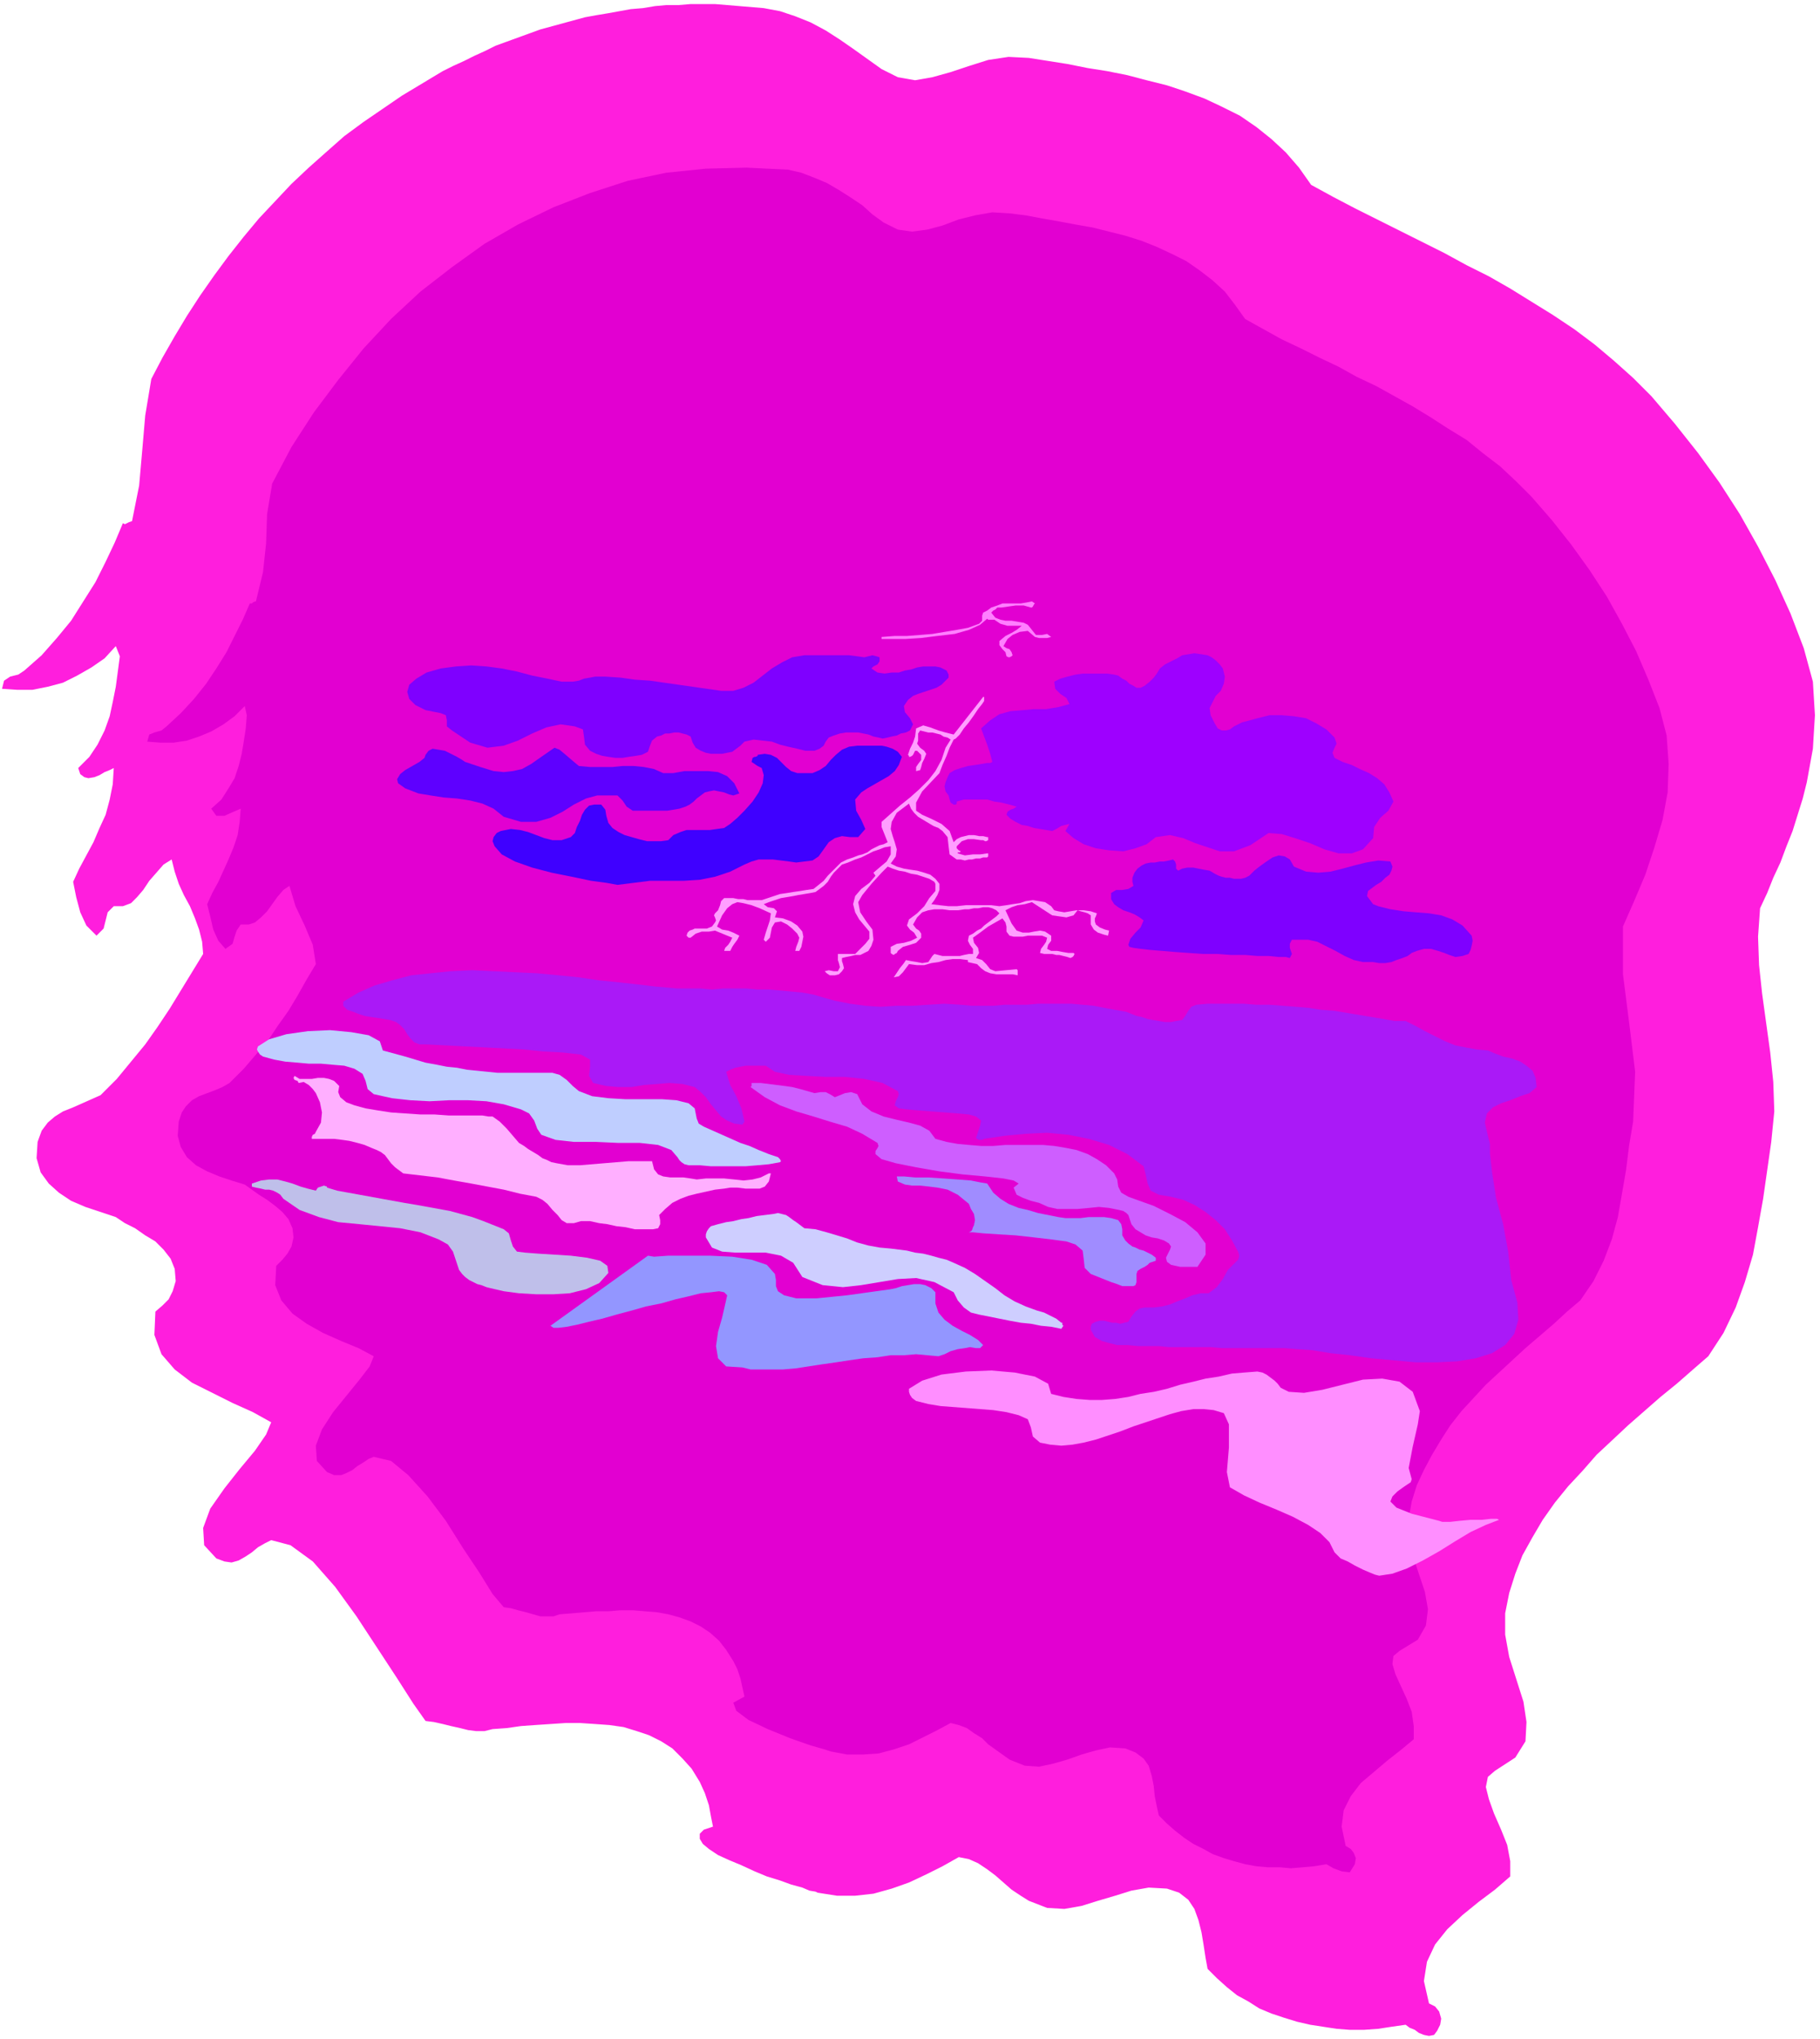 <svg xmlns="http://www.w3.org/2000/svg" fill-rule="evenodd" height="2.007in" preserveAspectRatio="none" stroke-linecap="round" viewBox="0 0 1792 2007" width="1.792in"><style>.pen1{stroke:none}.brush6{fill:#7f00ff}</style><path class="pen1" style="fill:#ff1edd" d="m868 68 16 8 17 3 17-3 18-5 18-6 19-6 20-3 20 1 19 3 19 3 20 4 19 3 20 4 19 5 20 5 18 6 19 7 17 8 18 9 16 11 15 12 14 13 13 15 12 17 22 12 21 11 22 11 22 11 22 11 22 11 22 12 22 11 21 12 21 13 21 13 21 14 20 15 19 16 19 17 18 18 23 27 23 29 21 29 20 31 18 32 17 33 15 33 13 34 9 33 2 33-2 33-6 33-4 16-5 16-5 16-6 15-6 16-7 15-6 15-7 15-2 28 1 28 3 28 4 29 4 29 3 29 1 29-3 30-4 28-4 28-5 28-5 27-8 27-9 25-12 25-15 23-15 13-16 14-16 13-16 14-16 14-16 15-15 14-14 16-14 15-13 16-12 17-10 17-10 18-7 18-6 19-4 20v21l4 22 7 22 7 22 3 20-1 19-10 16-20 13-7 6-2 10 3 12 5 14 7 16 6 15 3 16v15l-15 13-16 12-16 13-15 14-12 15-8 17-3 19 5 22 6 3 4 5 2 7-1 6-3 6-3 4-5 1-5-1-5-2-4-3-5-2-4-3-14 2-13 2-14 1h-14l-13-1-13-2-13-2-13-3-13-4-12-4-12-5-11-7-11-6-10-8-10-9-9-9-2-11-2-13-2-12-3-12-4-11-6-9-9-7-12-4-18-1-17 3-16 5-17 5-16 5-17 3-17-1-18-7-8-5-9-6-8-7-8-7-8-6-9-6-9-4-10-2-16 9-16 8-17 8-17 6-18 5-18 2h-18l-19-3-2-1-6-1-7-3-11-3-11-4-13-4-12-5-13-6-12-5-11-5-9-6-6-5-3-5v-5l4-4 9-3-2-10-2-11-4-12-5-11-8-13-9-10-10-10-11-7-12-6-12-4-13-4-14-2-14-1-15-1h-14l-15 1-15 1-14 1-14 2-14 1-8 2h-8l-8-1-8-2-9-2-8-2-9-2-8-1-12-17-16-25-19-29-21-32-21-29-22-25-22-16-19-5-6 3-7 4-6 5-6 4-7 4-7 2-7-1-8-3-12-13-1-17 7-19 14-20 15-19 15-18 11-16 5-12-18-10-20-9-20-10-20-10-17-13-13-15-7-19 1-23 7-6 6-6 4-8 3-10-1-12-4-10-7-9-8-8-10-6-10-7-10-5-9-6-15-5-15-5-14-6-12-8-10-9-8-11-4-14 1-16 4-11 6-8 7-6 8-5 10-4 9-4 9-4 9-4 16-16 14-17 14-17 12-17 12-18 11-18 11-18 11-18-1-12-3-12-4-11-5-12-6-11-5-11-4-12-3-12-8 5-7 8-7 8-6 9-6 7-6 6-8 3h-9l-6 6-2 8-2 8-7 7-10-10-6-13-4-15-3-15 6-13 7-13 7-13 6-14 6-13 4-15 3-15 1-16-4 2-5 2-5 3-5 2-6 1-4-1-4-3-2-6 11-11 8-12 7-14 5-14 3-14 3-15 2-15 2-15-4-10-11 12-13 9-14 8-14 7-15 4-15 3H17l-15-1 2-8 6-4 8-2 6-4 17-15 15-17 14-17 12-19 12-19 10-20 9-19 8-19 2 1 2-1 2-1 3-1 7-35 3-34 3-35 6-36 11-21 12-21 12-20 13-20 14-20 14-19 15-19 15-18 16-17 16-17 17-16 18-16 17-15 19-14 19-13 19-13 10-6 10-6 10-6 10-6 10-5 11-5 10-5 11-5 10-5 11-4 11-4 11-4 11-4 11-3 11-3 11-3 11-3 11-2 12-2 11-2 11-2 12-1 12-2 11-1h12l12-1h24l12 1 12 1 12 1 12 1 16 3 15 5 15 6 15 8 14 9 13 9 14 10 14 10z"/><path class="pen1" style="fill:#e200d1" d="m870 219 14 7 14 2 15-2 15-4 16-6 16-4 17-3 17 1 16 2 16 3 17 3 16 3 17 3 16 4 16 4 16 5 15 6 15 7 14 7 13 9 13 10 12 11 10 13 10 14 18 10 18 10 19 9 18 9 19 9 18 10 19 9 18 10 18 10 18 11 17 11 18 11 16 13 17 13 16 15 15 15 20 23 19 24 18 25 17 26 15 27 14 27 12 28 11 28 7 27 2 28-1 28-5 27-8 27-9 27-11 26-11 25v47l6 47 6 49-2 49-4 24-3 24-4 23-4 23-6 22-8 21-10 20-13 19-13 11-13 12-14 12-14 12-13 12-13 12-13 12-12 13-12 13-11 14-9 14-9 15-8 15-7 15-5 16-3 17v17l4 19 6 18 6 18 3 17-2 16-8 14-18 11-6 5-1 8 3 10 5 11 6 13 5 13 2 14v13l-12 10-14 11-13 11-13 11-10 13-7 14-2 16 4 19 5 3 3 4 2 5-1 6-5 8-8-1-8-3-7-4-12 2-11 1-12 1-11-1h-12l-11-1-11-2-11-3-10-3-11-4-9-5-10-5-9-6-9-7-8-7-8-8-2-9-2-10-1-10-2-10-3-10-5-7-8-6-10-4-15-1-14 3-14 4-14 5-14 4-14 3-14-1-15-6-7-5-7-5-7-5-6-6-8-5-7-5-8-3-8-2-13 7-14 7-14 7-15 5-15 4-15 1h-16l-16-3-6-2-14-4-20-7-22-9-19-9-12-9-3-8 11-6-2-9-2-9-3-9-4-8-7-11-7-9-9-8-9-6-10-5-11-4-11-3-11-2-12-1-12-1h-12l-12 1h-12l-12 1-12 1-12 1-6 2h-13l-7-2-7-2-8-2-7-2-7-1-11-13-13-21-16-24-17-27-18-24-19-21-17-14-17-4-5 2-6 4-5 3-5 4-6 3-5 2h-7l-7-3-10-11-1-15 6-16 11-17 13-16 13-16 10-13 4-10-15-8-17-7-18-8-16-9-14-10-11-13-6-15 1-19 6-6 5-6 4-7 2-9-1-9-4-9-6-7-7-6-8-6-8-5-7-5-7-5-13-4-12-4-12-5-11-6-9-8-6-10-3-11 1-14 3-9 4-6 6-6 7-4 8-3 8-3 7-3 7-4 14-14 12-14 12-14 10-15 10-14 9-15 9-16 9-15-3-19-8-19-9-19-6-20-6 4-6 7-5 7-5 7-6 6-6 5-6 2h-8l-4 6-2 6-2 7-7 5-7-8-5-11-3-13-3-12 5-11 6-11 5-11 5-11 5-12 4-12 2-13 1-13-7 3-9 4h-8l-5-7 10-9 7-11 6-10 4-12 3-12 2-12 2-13 1-13-2-9-10 10-11 8-12 7-12 5-12 4-13 2h-13l-13-1 2-7 5-2 7-2 5-4 14-13 13-14 12-15 10-15 10-16 8-16 8-16 7-16h2l1-1 2-1h1l7-29 3-28 1-29 5-30 19-36 22-34 24-32 25-31 27-29 29-27 31-24 32-23 33-19 35-17 36-14 37-12 38-8 39-4 40-1 41 2 13 3 13 5 12 5 12 7 11 7 12 8 10 9 11 8z"/><path class="pen1" style="fill:#ff7fff" d="m1015 598-7-2h-8l-7 1-7 1h-4l-2 2-2 1-2 2 4 5 5 2 5 1h6l6 1 6 1 4 2 4 5 4 5h6l5-1 4 3-4 1h-8l-4-1-7-6-8 1-7 3-5 4-4 7 3 2 3 1 2 3 1 3-1 1-2 1h-1l-2-1-1-4-3-3-3-4v-4l6-5 6-3 5-3 5-4h-14l-7-2-6-4h-6l-1-1-7 6-11 5-14 4-17 2-16 2-16 1h-23v-2l13-1h12l13-1 12-1 12-2 12-2 11-2 11-4 3-3v-5l1-3 4-2 4-3 6-2 5-2h18l6-1 5-1 3 2-1 1-1 2-1 1h-1z"/><path class="pen1" style="fill:#9e00ff" d="m1204 658 2 8-1 7-3 7-5 5-3 6-3 6 1 7 4 8 3 5 4 2h4l4-1 4-3 4-2 4-2 4-1 11-3 12-3h12l12 1 12 2 10 5 10 6 8 8 2 6-2 4-2 5 2 5 8 4 9 3 8 4 9 4 8 5 7 6 5 8 4 9-5 9-8 7-6 9-1 11-10 11-11 4h-13l-14-4-14-6-15-5-13-4-13-1-18 12-16 6h-14l-12-4-12-4-12-5-13-3-14 2-9 7-11 4-12 3-14-1-13-2-12-4-10-6-8-7 4-7-4 1-4 1-5 3-4 2-6-1-6-1-6-1-6-2-6-1-6-3-5-3-4-4 1-3 3-2 3-1 3-2-7-2-8-2-7-1-7-2h-23l-7 2v2l-1 1h-2l-3-2-1-3-1-4-3-4-1-5 1-4 2-5 2-4 5-3 6-2 7-2 7-1 6-1 6-1h3l2-1-2-8-3-9-3-8-3-8 9-8 9-6 11-3 12-1 11-1h12l12-2 11-3-3-6-6-4-5-5-1-7 6-3 7-2 8-2 7-1h24l7 1 4 1 4 3 4 2 3 3 4 2 3 2h4l4-2 5-4 4-4 3-4 3-5 5-4 6-3 6-3 5-3 6-1 6-1 7 1 6 1 4 2 4 3 4 4 3 4z"/><path class="pen1 brush6" d="m851 647 4-1 4-1 4 1 3 1v4l-2 3-4 2-2 2 6 4 7 1 7-1h7l6-2 6-1 6-2 6-1h12l5 1 6 3 1 2 1 2v3l-2 2-5 5-5 3-6 2-6 2-6 2-5 2-5 4-4 6 1 6 5 6 3 6-3 6-4 2-5 1-4 2-5 1-4 1-5 1-4-1-5-1-5-2-5-1-5-1h-12l-6 1-6 2-5 2-3 4-2 4-4 3-5 2h-9l-8-2-9-2-8-2-8-3-9-1-9-1-9 2-4 4-4 3-4 3-5 1-5 1h-11l-5-1-5-2-5-3-3-5-2-6-4-2-4-1-4-1h-4l-5 1h-4l-4 2-4 1-5 4-2 5-2 6-6 3-6 1-7 1-6 1h-7l-7-1-6-1-6-2-6-3-5-6-1-8-1-7-8-3-14-2-14 3-14 6-14 7-14 5-16 2-17-5-18-12-5-4v-6l-1-5-5-2-15-3-10-5-6-6-2-7 2-7 7-6 10-6 14-4 15-2 15-1 15 1 15 2 15 3 15 4 15 3 14 3h11l6-1 5-2 6-1 5-1h10l15 1 14 2 15 1 14 2 14 2 14 2 14 2 14 2h12l10-3 10-5 9-7 9-7 10-6 10-5 12-2h44l8 1 7 1z"/><path class="pen1" style="fill:#ff9eff" d="m969 690-2 3-4 5-4 6-5 7-5 6-4 6-4 4-2 1-4 8-3 8-4 9-3 8-17 18-6 11v8l6 4 9 4 10 5 8 7 4 11 3-3 4-2 4-1 4-1h5l5 1h4l4 1h1v3l-2 1h-1l-2-1h-2l-7-1h-6l-6 2-5 5v2l1 1 1 1 2 1-1 1h-2v1l7 2 8-1h7l7-1h1v3l-1 1h-4l-3 1h-4l-4 1h-3l-4 1-4-1h-4l-7-5-1-8-1-9-5-6-4-3-5-2-5-3-5-3-5-3-4-4-3-4-2-5-12 9-5 9-1 7 2 7 2 6 2 7-1 7-5 7 6 3 7 2 6 1 7 1 7 2 6 2 5 4 4 5v6l-2 5-3 5-3 4 8 1 9 1h8l9-1h25l8 1 7-1 6-1 7-1 6-2 7-1 6 1 6 1 6 4 3 4 4 1 6 1 6-1 6-1h7l7 1 6 2-1 3-1 2v3l1 3 4 3 5 2 4 1-1 5-4-1-6-2-4-3-3-5v-9l-3-2-3-1-4-1-3-1-4 5-7 2-7-1-7-1-20-13-7 2-7 1-6 2-6 3 6 13 5 7 6 2h6l5-1 6-1 5 1 6 4v5l-3 4-1 4 4 2h6l5 1 6 1h5l1 1-1 2-1 1-2 1-3-1-4-1-4-1h-3l-4-1h-8l-4-1 1-4 3-4 2-3 1-4-5-2h-14l-5 1h-9l-4-1-3-4v-5l-1-4-3-4-7 4-7 4-8 6-7 5 1 5 4 5 1 5-3 5 6 2 4 4 4 5 5 2 21-2 1 1v5l-5-1h-16l-6-1-5-2-4-3-4-4-9-2v-2l-8-1h-7l-7 1-7 2-7 1-7 2h-7l-8-1-3 4-3 4-4 4-5 1 2-3 4-6 4-5 2-3 5 1 6 1 5 1 6-1 2-3 2-3 2-2 4 1 4 1h17l4-1 5-1h4v-5l-3-4-2-4 1-5 4-2 4-3 4-2 3-3 4-3 4-3 4-3 3-3-3-3-4-2-4-1h-5l-5 1h-4l-5 1h-4l-7 1h-8l-7-1h-8l-6 1-6 2-5 5-4 7 3 4 3 2 2 3v4l-5 5-6 2-7 2-5 4-1 2-2 1-1 1-2-1-1-1v-6l6-3 7-1 7-2 6-3-3-5-4-3-3-4 2-6 8-6 7-7 5-8 6-7v-7l-1-2-5-3-6-2-6-2-6-1-6-2-6-1-6-2-5-2-6 6-10 11-9 11-4 7 2 10 6 9 6 8 1 10-2 6-3 5-4 2-4 2h-5l-4 1-5 1-4 1v3l1 3 1 4-2 3-3 3-4 1h-5l-3-2-1-1-1-1 4-1 5 1h4l2-4-1-4-1-3v-6h17l5-5 5-5 4-5v-7l-5-6-5-6-4-7-2-8 2-8 6-7 8-6 6-7-2-3 7-6 6-5 4-7v-8l-6 1-5 2-6 2-6 3-6 3-6 2-7 3-6 2-4 4-4 4-3 4-3 5-4 4-4 3-4 3-5 1-6 1-6 1-5 1-6 1-6 1-6 2-6 2-5 2 4 3 6 1 3 3-2 6 8 1 8 3 6 4 5 6 1 5-1 5-1 5-2 4h-4l1-4 2-5 1-4-2-4-5-5-5-4-6-3-6 1-3 5-1 5-1 5-4 4-2-2 2-7 2-6 2-6 1-7-11-5-8-3-8-2-6-1-5 2-5 4-5 7-5 11 5 3 6 1 5 2 6 3-2 4-3 4-2 3-2 4h-6l1-3 3-3 2-3 2-4-17-7-6 1h-7l-6 2-5 4h-2l-1-1-1-1 1-3 2-2 3-1 2-1h12l5-2 3-4 1-2-1-3-1-2 1-2 3-3 2-5 1-4 3-3h9l5 1h5l4 1h14l6-2 6-2 6-2 7-1 6-1 7-1 6-1 7-1 5-4 5-4 4-5 4-4 5-5 4-4 6-3 6-2 5-2 4-1 5-2 4-3 4-2 4-2 4-1 4-2-2-5-2-5-2-5v-5l9-8 9-8 10-8 9-8 9-9 7-9 6-11 4-12 5-8-3-2-4-1-3-2-4-1-4-1h-4l-4-1-4-1-2 3v7l-1 3 3 4 4 3 2 3-2 5-2 4-1 4-1 3-4 1v-4l2-3 3-4v-5l-1-1-2-2-1-1h-2l-1 2-1 2-1 1-2 1h-1v-1l-1-1 2-6 3-6 2-6 1-8 7-3 7 2 8 3 7 2 8 2 29-37h1v4z"/><path class="pen1" style="fill:#3f00ff" d="M845 824h-8l-8-1-7 2-6 4-5 7-5 7-6 4-8 1-8 1-7-1-8-1-8-1h-14l-7 2-7 3-14 7-15 5-15 3-16 1h-33l-16 2-16 2-11-2-15-2-19-4-20-4-19-5-17-6-13-7-7-8-2-5 1-4 3-4 4-2 10-2 9 1 8 2 8 3 8 3 8 2h9l9-3 4-4 2-6 3-6 2-6 3-5 4-4 5-1h7l4 5 1 6 2 7 4 5 6 4 6 3 7 2 7 2 8 2h14l7-1 5-5 7-3 6-2h23l7-1 7-1 6-4 7-6 7-7 8-9 6-9 4-9 1-8-2-7-4-2-3-2-3-2 1-4 2-1h1l2-1v-1l7-1 6 1 6 3 4 4 5 5 5 4 6 2h15l7-3 6-4 5-6 5-5 6-5 7-3 8-1h24l5 1 6 2 5 3 4 5-3 8-4 6-6 5-7 4-7 4-7 4-6 4-6 7 1 11 5 9 4 9-7 8z"/><path class="pen1" style="fill:#5e00ff" d="m728 781-6 2-4-1-5-2-5-1-5-1-5 1-4 1-4 3-4 3-3 3-4 3-4 2-6 2-6 1-6 1h-34l-6-4-4-6-5-5h-20l-11 3-12 6-11 7-12 6-14 4h-15l-17-5-10-8-11-5-12-3-13-2-13-1-13-2-12-2-13-5-7-5-1-4 3-5 5-4 7-4 7-4 5-4 1-3 3-4 4-2 6 1 6 1 6 3 6 3 5 3 3 2 15 5 13 4 10 1 9-1 9-2 9-5 10-7 13-9 5 2 6 5 7 6 6 5 11 1h22l10-1h11l10 1 10 2 9 4h10l11-2h23l10 1 9 4 7 7 5 10z"/><path class="pen1 brush6" d="m1347 877-1 5 3 4 3 4 5 2 12 3 13 2 12 1 13 1 12 2 11 4 10 6 9 10 1 5-1 5-1 4-2 4-6 2-7 1-6-2-5-2-6-2-7-2h-7l-7 2-5 2-4 3-5 2-6 2-5 2-6 1h-6l-6-1h-10l-9-2-9-4-9-5-8-4-10-5-9-2h-16l-1 2-1 2v4l1 3 1 3-1 2-1 2-4-1h-7l-10-1h-11l-12-1h-14l-14-1h-14l-14-1-14-1-12-1-12-1-9-1-7-1-4-1-1-2 2-6 5-6 5-5 3-7-4-3-5-3-5-2-6-2-5-3-4-3-3-5v-6l5-3h6l6-1 5-3-1-4v-4l2-5 3-4 4-3 4-2 5-1h4l5-1h4l5-1 4-1 2 2 1 3v4l2 2 4-2 5-1h6l5 1 5 1 6 1 5 3 4 2 3 1 4 1h4l4 1h7l4-1 4-2 5-5 5-4 7-5 6-4 6-2 6 1 5 3 4 7 12 5 12 1 12-1 12-3 11-3 12-3 12-2 12 1 2 5-1 4-2 4-4 3-4 4-5 3-4 3-4 3z"/><path class="pen1" style="fill:#aa19f7" d="m1164 1004 3-4 3-5 3-4 5-2 11-1h36l12 1h13l13 1 13 1 12 1 13 2 13 1 12 2 12 2 12 2 12 2 11 2h11l10 5 9 5 10 5 10 5 10 4 10 2 11 2 11 1 7 3 8 3 9 2 8 3 6 4 6 5 3 7 1 9-7 6-9 3-10 4-9 3-8 4-6 6-2 9 3 13 2 8v9l1 9 1 9 4 26 7 26 5 27 3 28 6 22 1 17-4 14-9 11-13 8-16 5-18 3-20 1h-21l-22-2-22-2-21-3-19-2-18-3-15-1-12-1h-62l-11-1h-41l-10-1h-20l-11-1h-10l-8-2-7-2-7-4-4-7v-3l1-3 2-1 2-1 4-1h4l4 1 4 1h4l4 1 4-1 4-1 3-5 4-5 4-3 5-1h9l8-1 8-2 7-3 8-3 7-3 8-2h8l8-6 6-8 5-9 7-7 3-3 1-3v-2l-1-3-6-11-7-11-9-9-10-8-11-7-11-5-12-3-12-2-8-4-3-7-2-9-2-8-16-12-18-9-20-6-20-4-21-2-21 1-21 2-20 3-2 1h-3l-2-1-1-1 2-6 2-6 1-5-5-4-7-2-11-1-13-1-13-1-13-1-11-1-8-1-4-3 1-4 2-4 1-3-1-3-15-8-18-4-19-2h-19l-19-1-17-1-14-3-9-6h-20l-5 1-5 1-5 2-4 2 4 13 6 11 5 12 3 13-2 3-8-1-7-3-6-4-5-6-5-6-5-7-5-5-6-5-12-3-13-1-12 1-13 1-12 2h-13l-12-1-13-3-4-7 1-9v-7l-9-5-18-2-19-1-19-2-19-1-19-1-20-1-19-1-20-1h-6l-5-2-4-4-3-4-3-5-4-4-4-3-6-2-6-1-6-1-7-1-6-1-6-2-5-2-6-2-4-4v-4l15-9 16-7 17-5 19-5 19-2 20-2 21-1 21 1 21 1 22 1 21 2 20 2 20 3 20 2 18 2 17 2 11 1 11 1h23l11 1 11-1h23l11 1h11l11 1 11 1 11 1 11 2 10 3 11 3 15 3 15 2 15 1 16-1h15l16-1 16-1 16 1 11 1h21l11-1h22l11-1h33l11 1 11 1 10 2 11 2 11 2 10 4 5 1 6 2 5 1 6 1 6 1h6l5-1 6-1z"/><path class="pen1" style="fill:#bfceff" d="m570 1074 13 5 16 2 17 1h36l14 1 12 3 6 5 1 5 1 5 2 5 5 3 9 4 9 4 9 4 9 4 9 3 9 4 10 4 9 3 1 1 1 1 1 2-1 1-11 2-11 1-12 1h-34l-11-1h-11l-4-1-3-2-2-2-2-3-6-7-13-5-18-2h-21l-22-1h-22l-18-2-14-5-4-6-3-8-5-7-8-4-17-5-17-3-18-1h-19l-19 1-19-1-18-2-18-4-6-5-2-8-3-7-8-5-10-3-12-1-11-1h-12l-11-1-12-1-11-2-11-3-3-2-2-3-1-2 1-3 11-7 17-5 21-3 22-1 21 2 17 3 11 6 3 9 11 3 11 3 10 3 10 3 11 2 10 2 10 1 10 2 10 1 10 1 10 1h54l7 2 7 5 6 6 6 5z"/><path class="pen1" style="fill:#ff8eff" d="m1269 1370 15 1 18-3 20-5 20-5 19-1 17 3 13 10 7 19-2 13-5 22-4 21 3 11-1 3-6 4-7 5-5 5-2 5 6 6 15 6 27 7 3 1h8l9-1 11-1h11l9-1h6l2 1-13 5-15 7-15 9-16 10-16 9-16 8-14 5-13 2-4-1-5-2-7-3-8-4-7-4-7-3-4-4-2-2-5-10-9-9-12-8-15-8-16-7-17-7-15-7-14-8-3-15 2-24v-23l-5-11-10-3-10-1h-10l-12 2-11 3-12 4-12 4-12 4-13 5-12 4-12 4-12 3-11 2-11 1-11-1-10-2-7-6-2-9-3-8-9-4-12-3-13-2-13-1-13-1-13-1-13-1-12-2-12-3-4-3-2-3-1-3v-3l13-8 19-6 24-3 25-1 23 2 20 4 13 7 3 10 12 3 13 2 13 1h12l13-1 13-2 12-3 13-2 13-3 13-4 13-3 12-3 13-2 13-3 12-1 13-1 5 1 4 2 4 3 4 3 3 3 3 4 4 2 4 2z"/><path class="pen1" style="fill:#ffafff" d="m485 1099 7 5 7 7 6 7 6 7 5 3 4 3 5 3 5 3 4 3 5 2 4 2 5 1 11 2h12l12-1 12-1 12-1 12-1h23l2 8 4 5 5 2 7 1h13l7 1 6 1 9-1h18l10 1 9 1 9-1 8-2 8-4h2l-2 8-4 5-5 2h-14l-8-1h-7l-6 1-9 1-9 2-9 2-8 2-8 3-8 4-7 6-6 6 1 5v4l-2 4-5 1h-18l-9-2-9-1-9-2-8-1-9-2h-9l-7 2h-7l-5-3-4-5-5-5-5-6-5-4-6-3-16-3-16-4-16-3-16-3-17-3-16-3-17-2-17-2-4-3-4-3-4-4-3-4-3-4-4-3-4-2-5-2-7-3-7-2-8-2-7-1-8-1h-22v-2l1-2 2-1 1-2 5-9 1-10-2-10-4-9-3-4-4-4-5-3-5 1-1-2-3-1-1-2 1-2 5 3h12l6-1h6l5 1 5 2 5 5-1 6 2 5 6 5 8 3 11 3 12 2 13 2 14 1 15 1h14l14 1h33l6 1h4z"/><path class="pen1" style="fill:#ce5eff" d="m802 1076 6-1h5l4 2 5 3 5-2 5-2 6-1 6 2 5 10 9 7 12 5 12 3 13 3 11 3 9 5 6 8 11 3 11 2 11 1 12 1h12l12-1h37l11 1 12 2 10 2 11 4 9 5 9 6 8 8 3 6 1 7 3 6 7 4 11 4 14 5 16 8 15 8 12 10 8 11v11l-8 12h-17l-9-2-4-3-1-4 2-4 2-4 1-3-2-3-5-3-6-2-6-1-6-2-5-3-5-3-4-5-2-6-1-3-2-2-3-2-4-1-10-2-10-1-10 1-11 1h-20l-9-2-9-4-8-2-8-3-6-3-3-7 5-4-5-3-10-2-18-2-22-2-23-3-23-4-20-4-14-4-6-5v-3l2-3 1-2-1-3-15-9-15-7-17-5-16-5-17-5-16-6-15-8-14-10 1-1v-3h9l8 1 8 1 8 1 7 1 8 2 7 2 7 2z"/><path class="pen1" style="fill:#a08cff" d="m972 1165 6 9 7 6 8 5 10 4 9 2 10 3 10 2 10 2 7 1h15l8-1h15l7 1 7 2 3 4 1 5v6l3 5 3 3 4 3 3 1 4 2 4 1 4 2 4 2 4 3v3l-3 1-3 1-2 2-3 2-4 2-3 2-1 3v8l-1 3-2 1h-11l-5-2-6-2-5-2-5-2-5-2-5-2-6-6-1-9-1-8-7-6-9-3-15-2-17-2-18-2-17-1-15-1-10-1h-4l2-1 1-1 1-3 1-2 1-5-1-6-3-5-2-5-11-9-10-5-10-2-8-1-9-1h-8l-7-1-7-3-1-5h7l11 1h13l15 1 14 1 13 1 10 2 6 1z"/><path class="pen1" style="fill:#bfbfea" d="m311 1172 2-3 3-1 3-1 3 1v1l10 3 11 2 11 2 11 2 11 2 11 2 11 2 12 2 11 2 11 2 11 2 11 3 11 3 11 4 10 4 10 4 5 4 2 7 2 6 4 5 8 1 13 1 16 1 16 1 16 2 13 3 7 5 1 7-9 10-13 6-16 4-16 1h-17l-17-1-15-2-13-3-4-1-5-2-4-1-4-2-4-2-4-3-3-3-3-4-3-9-3-9-5-7-9-5-18-7-20-4-20-2-20-2-21-2-19-5-19-7-16-11-3-4-3-2-4-2-4-1h-4l-4-1-5-1-4-1v-3l9-3 8-1h8l8 2 7 2 8 3 7 2 8 2z"/><path class="pen1" style="fill:#ceceff" d="m792 1209 11 1 11 3 10 3 10 3 10 4 11 3 11 2 11 1 8 1 8 1 8 2 8 1 8 2 7 2 8 2 7 3 11 5 10 6 10 7 10 7 9 7 10 6 11 5 11 4 7 2 6 3 6 3 5 4h1v2l1 1-2 3-10-2-10-1-10-2-10-1-11-2-10-2-10-2-10-2-8-2-7-5-6-7-4-8-19-10-18-4-18 1-18 3-18 3-18 2-20-2-20-8-9-14-12-7-15-3h-30l-13-1-10-4-6-10v-3l1-3 2-3 2-2 7-2 8-2 7-1 8-2 7-1 8-2 8-1 8-1 5-1 4 1 4 1 3 2 4 3 3 2 4 3 4 3z"/><path class="pen1" style="fill:#9396ff" d="m877 1269 5-1 6-2 6-1 6-1h6l5 1 6 3 4 4v11l3 9 6 7 8 6 9 5 8 4 8 5 5 5-3 3h-4l-6-1-5 1-7 1-7 2-6 3-6 2-11-1-11-1-12 1h-13l-13 2-14 1-14 2-13 2-14 2-13 2-13 2-12 1h-32l-8-2-16-1-8-8-2-12 2-14 4-14 3-13 2-9-3-3-5-1-8 1-10 1-12 3-13 3-14 4-15 3-14 4-15 4-14 4-13 3-12 3-10 2-8 1h-5l-3-2 96-69 6 1 14-1h41l22 1 19 3 15 5 8 9 1 6v6l2 5 6 4 12 3h20l30-3 43-6z"/></svg>
